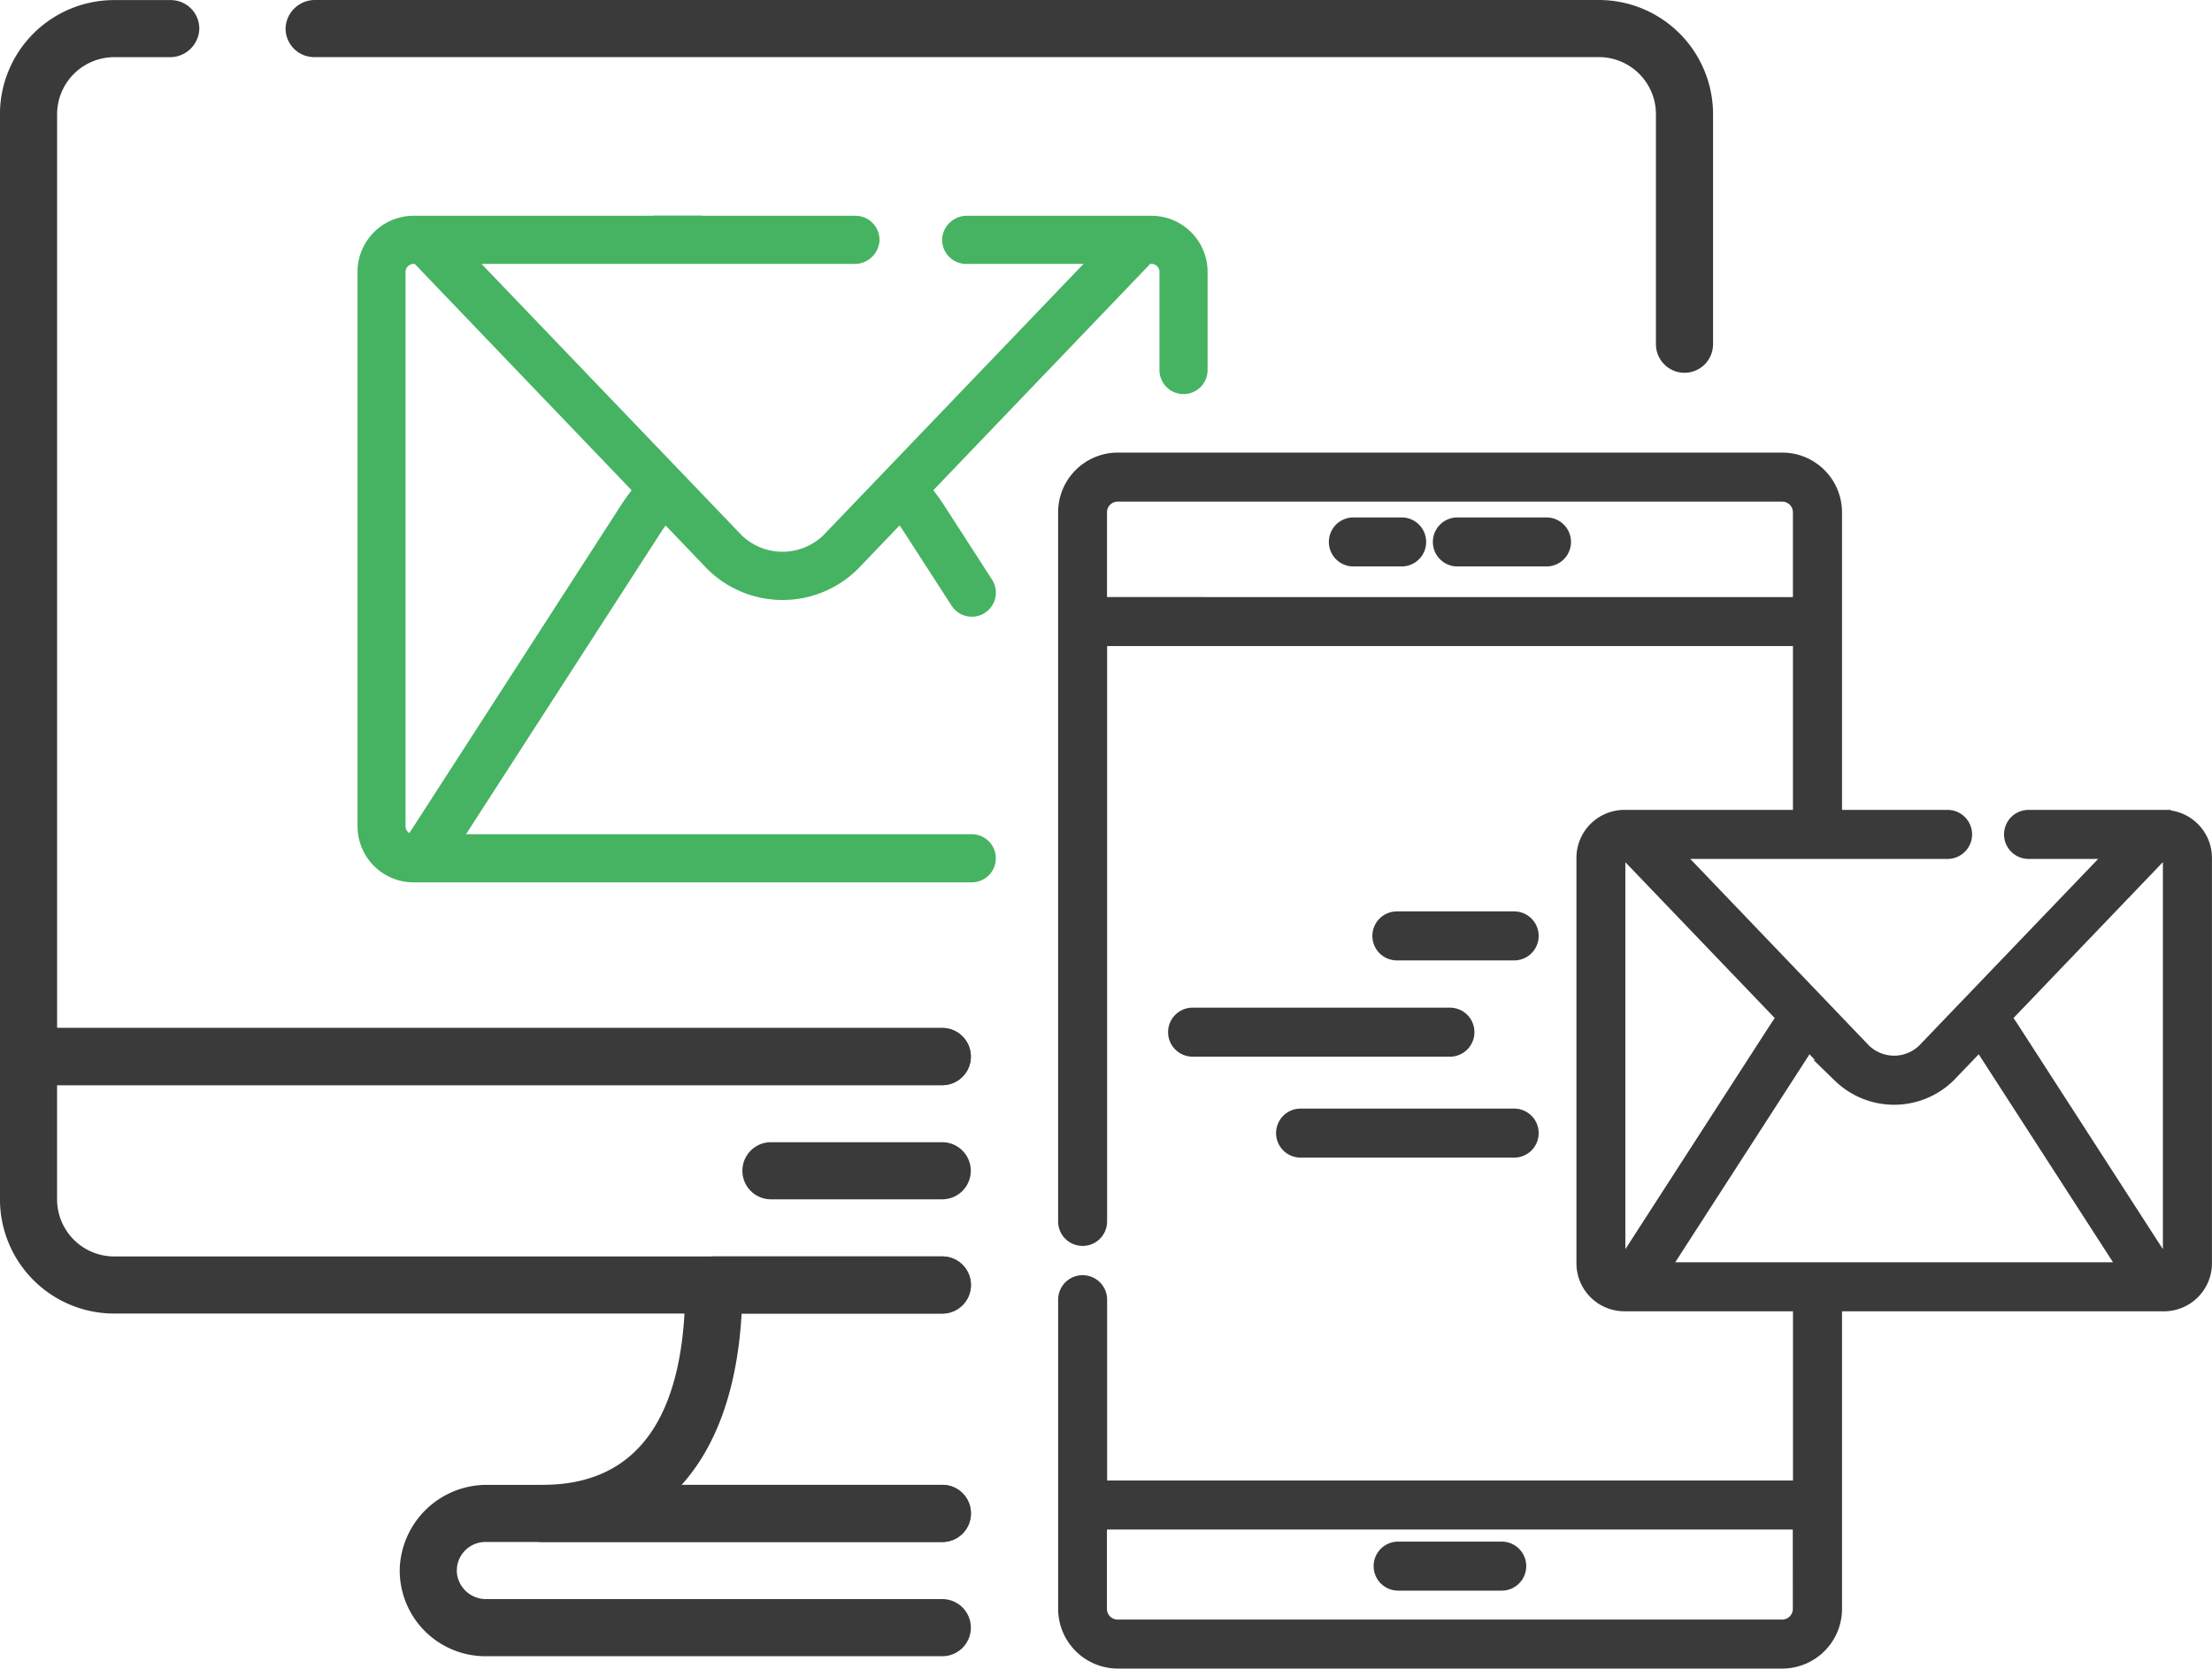 <svg xmlns="http://www.w3.org/2000/svg" width="160.295" height="120.898" viewBox="0 0 160.295 120.898"><g id="fax_to_multiple" transform="translate(-2507.124 -724.16)"><g id="Grupo_1579" transform="translate(2584.297 757.452)"><path id="Trazado_15169" d="M2807.79,833.373h-3.5a1.275,1.275,0,1,0,0,2.551h3.5a1.275,1.275,0,1,0,0-2.551Zm0,0" transform="translate(-2783.39 -828.675)" fill="#3a3a3a" stroke="#3a3a3a" stroke-miterlimit="10" stroke-width="1"></path><path id="Trazado_15170" d="M2834.267,833.373h-6.458a1.275,1.275,0,1,0,0,2.551h6.458a1.275,1.275,0,1,0,0-2.551Zm0,0" transform="translate(-2799.372 -828.675)" fill="#3a3a3a" stroke="#3a3a3a" stroke-miterlimit="10" stroke-width="1"></path><path id="Trazado_15171" d="M2814.411,1064.421h7.508a1.275,1.275,0,1,0,0-2.551h-7.508a1.275,1.275,0,1,0,0,2.551Zm0,0" transform="translate(-2790.267 -982.965)" fill="#3a3a3a" stroke="#3a3a3a" stroke-miterlimit="10" stroke-width="1"></path><path id="Trazado_15172" d="M2766.647,948.632a1.275,1.275,0,0,0,1.276,1.276h18.648a1.276,1.276,0,0,0,0-2.552h-18.648a1.275,1.275,0,0,0-1.276,1.276Zm0,0" transform="translate(-2758.673 -907.139)" fill="#3a3a3a" stroke="#3a3a3a" stroke-miterlimit="10" stroke-width="1"></path><path id="Trazado_15173" d="M2807.825,970.187h-15.479a1.275,1.275,0,0,0,0,2.551h15.479a1.275,1.275,0,1,0,0-2.551Zm0,0" transform="translate(-2775.271 -922.656)" fill="#3a3a3a" stroke="#3a3a3a" stroke-miterlimit="10" stroke-width="1"></path><path id="Trazado_15174" d="M2822.617,925.59h-8.5a1.275,1.275,0,1,0,0,2.551h8.5a1.275,1.275,0,1,0,0-2.551Zm0,0" transform="translate(-2790.064 -892.347)" fill="#3a3a3a" stroke="#3a3a3a" stroke-miterlimit="10" stroke-width="1"></path><path id="Trazado_15175" d="M2821.4,847.718h-9.814a1.276,1.276,0,0,0,0,2.552h6.217l-13.8,14.388a3.122,3.122,0,0,1-4.321,0L2785.9,850.27h19.818a1.276,1.276,0,0,0,0-2.552h-8.15V825.657a3.831,3.831,0,0,0-3.827-3.827h-48.153a3.83,3.83,0,0,0-3.826,3.827v51.378a1.275,1.275,0,1,0,2.551,0V834.85h50.7v12.868H2782.3a2.98,2.98,0,0,0-2.977,2.977v29.375a2.981,2.981,0,0,0,2.977,2.977h12.715v13.259h-50.7v-13.6a1.275,1.275,0,1,0-2.551,0v22.4a3.831,3.831,0,0,0,3.826,3.827h48.153a3.831,3.831,0,0,0,3.827-3.827V883.048H2821.4a2.98,2.98,0,0,0,2.977-2.977V850.7a2.98,2.98,0,0,0-2.977-2.977Zm-77.095-15.42v-6.641a1.276,1.276,0,0,1,1.276-1.275h48.153a1.277,1.277,0,0,1,1.276,1.275V832.3Zm50.7,72.811a1.277,1.277,0,0,1-1.276,1.275h-48.153a1.276,1.276,0,0,1-1.276-1.275v-6.25h50.7Zm26.39-54.839a.426.426,0,0,1,.426.425v29.375a.425.425,0,0,1-.2.362l-11.24-17.408q-.256-.4-.545-.76l6.708-7,4.792-5Zm-27.544,11.993c-.191.244-.373.5-.543.761l-11.24,17.408a.425.425,0,0,1-.2-.362V850.7a.426.426,0,0,1,.426-.425h.063Zm-8.787,18.233,10.388-16.088c.061-.095.127-.184.193-.275l2.213,2.309c.011.013.024.024.035.035a5.663,5.663,0,0,0,7.9,0l.036-.035,2.215-2.311c.066.092.131.182.192.277l10.389,16.088Zm0,0" transform="translate(-2741.758 -821.83)" fill="#3a3a3a" stroke="#3a3a3a" stroke-miterlimit="10" stroke-width="1"></path></g><g id="Grupo_1580" transform="translate(2533.025 739.78)"><path id="Trazado_15176" d="M2645.5,772.929h-13.34a1.8,1.8,0,0,0-1.811,1.571,1.745,1.745,0,0,0,1.736,1.917h8.5l-18.858,19.668a4.267,4.267,0,0,1-5.906,0l-18.858-19.668h27.017a1.8,1.8,0,0,0,1.812-1.572,1.745,1.745,0,0,0-1.736-1.917h-11.141v-.014h-3.487v.014h-17.383a4.069,4.069,0,0,0-4.069,4.07v40.159a4.07,4.07,0,0,0,4.07,4.07h16.894v0h5.886v0h17.661a1.744,1.744,0,0,0,1.744-1.745h0a1.744,1.744,0,0,0-1.744-1.744h-36.648l14.2-21.993c.083-.13.175-.25.264-.376l3.025,3.157c.016.017.033.032.049.048a7.744,7.744,0,0,0,10.8,0c.017-.016.033-.031.049-.048l3.028-3.159c.089.125.179.248.262.378l3.51,5.436a1.744,1.744,0,0,0,3.209-.946h0a1.744,1.744,0,0,0-.279-.946l-3.51-5.436c-.234-.361-.482-.706-.744-1.039l15.72-16.4h.086a.582.582,0,0,1,.582.581v7.11a1.744,1.744,0,0,0,1.744,1.744h0a1.744,1.744,0,0,0,1.744-1.744V777A4.07,4.07,0,0,0,2645.5,772.929Zm-38.4,20.925-15.366,23.8a.581.581,0,0,1-.278-.494V777a.581.581,0,0,1,.581-.582h.086l15.719,16.4C2607.583,793.147,2607.333,793.493,2607.1,793.853Z" transform="translate(-2587.969 -772.915)" fill="#46b362"></path><path id="Trazado_15177" d="M2612.507,912.82" transform="translate(-2604.646 -867.997)" fill="#46b362"></path></g><g id="Grupo_1581" transform="translate(2507.124 724.16)"><path id="Trazado_15178" d="M2575.411,798.643h-64.149v-66.2a4.14,4.14,0,0,1,4.14-4.14h4.009a2.126,2.126,0,0,0,2.155-2.005,2.069,2.069,0,0,0-2.068-2.132h-4.1a8.278,8.278,0,0,0-8.278,8.278v68.274a2.069,2.069,0,0,0,2.069,2.069h66.218a2.069,2.069,0,0,0,2.069-2.069h0A2.069,2.069,0,0,0,2575.411,798.643Z" transform="translate(-2507.124 -724.16)" fill="#3a3a3a"></path><path id="Trazado_15179" d="M2671.024,732.438V749.1a2.069,2.069,0,0,0,2.069,2.069h0a2.069,2.069,0,0,0,2.069-2.069V732.438a8.278,8.278,0,0,0-8.278-8.278h-93.009a2.127,2.127,0,0,0-2.155,2.005,2.069,2.069,0,0,0,2.068,2.132h93.1A4.141,4.141,0,0,1,2671.024,732.438Z" transform="translate(-2551.024 -724.16)" fill="#3a3a3a"></path><path id="Trazado_15180" d="M2575.411,973.191H2515.4a4.14,4.14,0,0,1-4.14-4.14v-8.274h64.149a2.069,2.069,0,0,0,2.069-2.069h0a2.069,2.069,0,0,0-2.069-2.069h-66.218a2.069,2.069,0,0,0-2.069,2.069v10.343a8.278,8.278,0,0,0,8.278,8.278h60.01a2.069,2.069,0,0,0,2.069-2.069h0A2.069,2.069,0,0,0,2575.411,973.191Z" transform="translate(-2507.124 -882.156)" fill="#3a3a3a"></path><path id="Trazado_15181" d="M2689.509,986.608H2677.1a2.069,2.069,0,1,1,0-4.138h12.413a2.069,2.069,0,1,1,0,4.138Z" transform="translate(-2621.233 -899.712)" fill="#3a3a3a"></path><path id="Trazado_15182" d="M2636.855,1068.239h-33.043a2.117,2.117,0,0,1-2.123-1.795,2.072,2.072,0,0,1,2.051-2.344h33.115a2.069,2.069,0,0,0,2.069-2.069h0a2.069,2.069,0,0,0-2.069-2.069h-32.962a6.308,6.308,0,0,0-6.355,5.967,6.214,6.214,0,0,0,6.2,6.448h33.115a2.069,2.069,0,0,0,2.069-2.069h0A2.069,2.069,0,0,0,2636.855,1068.239Z" transform="translate(-2568.567 -952.377)" fill="#3a3a3a"></path><path id="Trazado_15183" d="M2654.416,1024.853h-18.9c2.547-2.822,4.047-7.024,4.349-12.414h14.55a2.069,2.069,0,0,0,2.069-2.069h0a2.069,2.069,0,0,0-2.069-2.069h-16.572a2.066,2.066,0,0,0-2.06,2.077c0,9.578-3.463,14.447-10.287,14.474a2.171,2.171,0,0,0-2.126,1.994,2.07,2.07,0,0,0,2.068,2.145h28.971a2.074,2.074,0,0,0,2.074-2.074h0A2.064,2.064,0,0,0,2654.416,1024.853Z" transform="translate(-2586.123 -917.267)" fill="#3a3a3a"></path></g></g></svg>